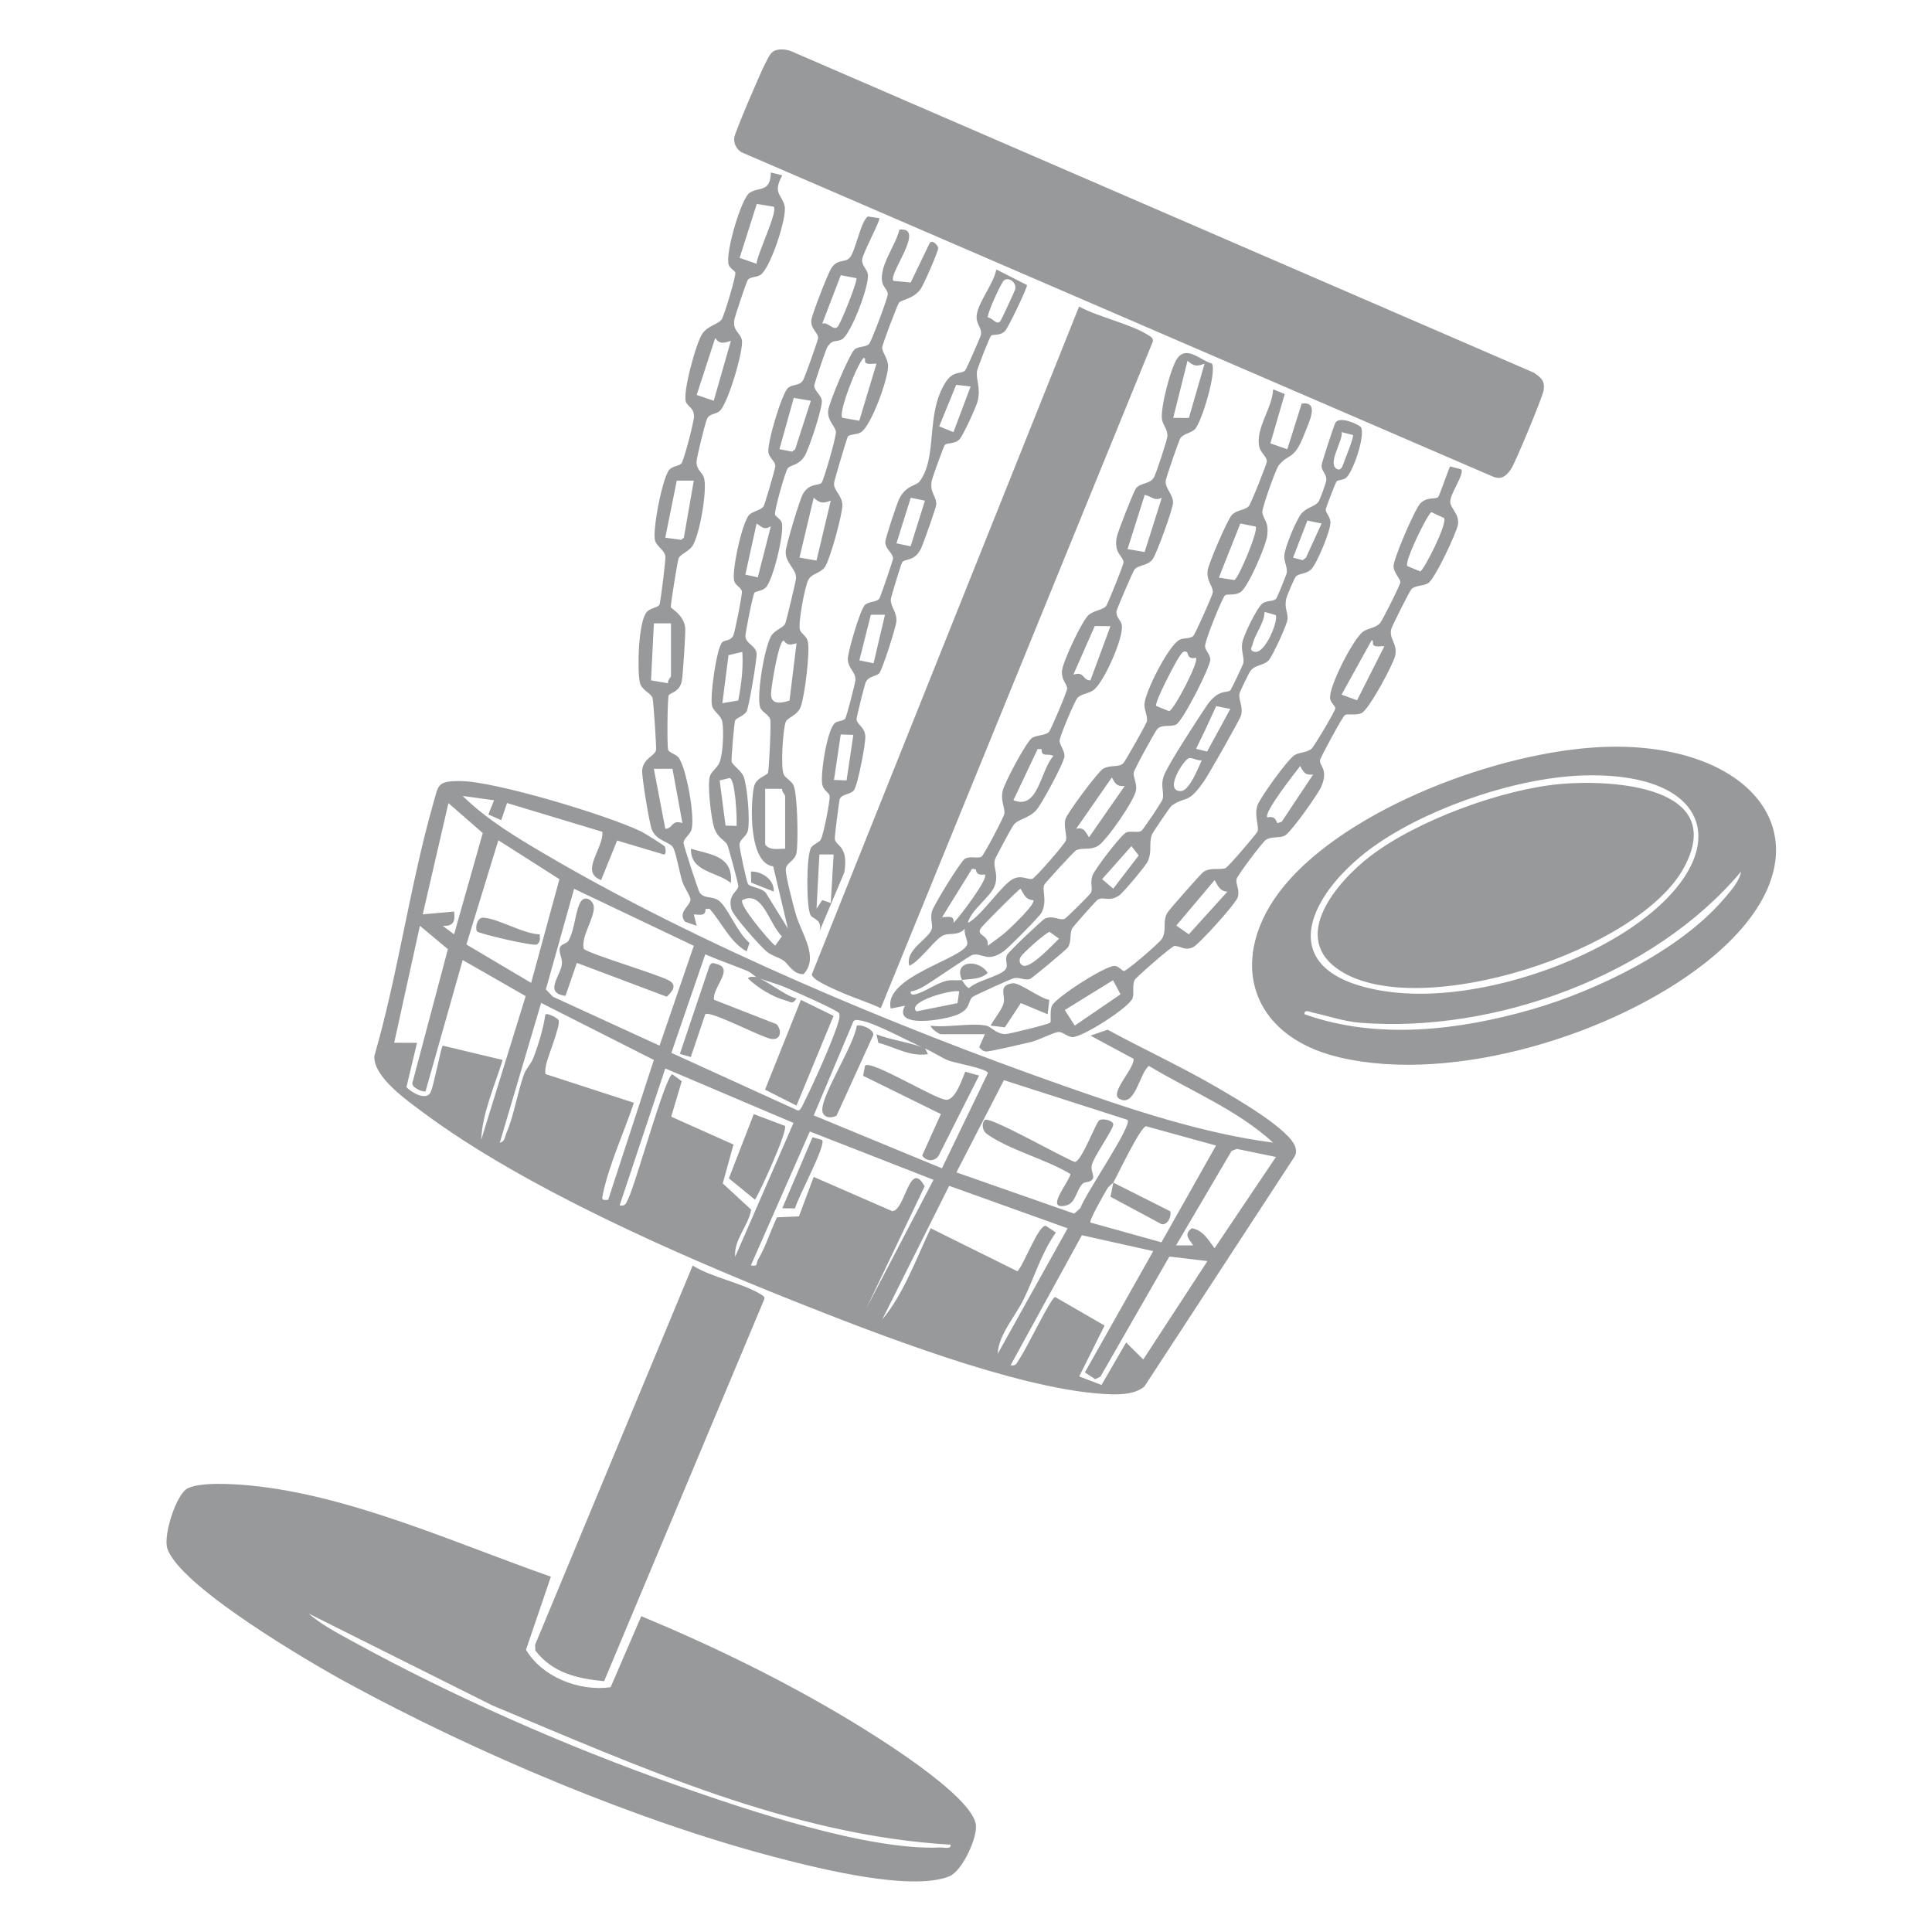 <?xml version="1.0" encoding="UTF-8"?>
<svg id="Capa_1" xmlns="http://www.w3.org/2000/svg" version="1.1" viewBox="0 0 500 500">
  <!-- Generator: Adobe Illustrator 29.8.2, SVG Export Plug-In . SVG Version: 2.1.1 Build 3)  -->
  <defs>
    <style>
      .st0 {
        fill: #98999a;
      }
    </style>
  </defs>
  <path class="st0" d="M172.013,219.057c.308.528.442,2.094-.218,2.087l-12.079-3.611-4.153,10.229c-5.626-2.115.667-8.115.333-12.492l-24.681-7.449-1.498,4.443-3.331-1.481,1.475-3.674-8.118-1.12c6.27,6.164,14.074,10.822,21.656,15.269,39.641,23.25,90.327,44.431,133.781,59.706,17.447,6.133,35.968,12.361,54.294,14.749-9.224-8.485-21.414-13.392-32.14-19.849-2.4,1.722-3.596,11.073-7.757,8.427-2.383-1.515,4.174-7.904,3.768-10.287l-11.131-5.981,4.432-1.537c9.437,5.121,19.29,9.655,28.555,15.076,4.509,2.638,18.795,10.773,20.076,15.436.236.86.199,1.61-.274,2.379l-38.817,59.429c-2.797,2.425-7.837,2.146-11.379,1.891-22.314-1.611-58.056-15.515-79.391-24-30.174-11.999-70.081-29.532-95.935-48.812-4.105-3.061-12.891-9.153-12.599-14.585,6.156-21.279,9.191-44.13,15.235-65.33,1.399-4.906,1.014-5.853,7.05-5.833,8.945.03,38.279,8.927,46.768,13.048.77.374,5.896,3.559,6.077,3.87ZM117.516,241.809l7.426-26.214-8.885-7.753-6.652,28.796,8.123-.731c.308,2.604-.163,3.831-2.956,3.697l2.944,2.206ZM137.459,254.364l7.317-26.829-15.805-10.08-8.27,26.981,16.759,9.928ZM179.559,244.774l-30.984-14.756-7.302,26.037,1.832,1.902,27.585,12.655,8.87-25.837ZM115.915,245.645l-7.244-6.049-6.656,30.274,5.911.007-2.741,11.479c1.334,1.408,5.175,3.653,6.275,1.284.839-1.807,2.665-11.605,3.116-12.033l15.505,3.708c-2.033,6.626-5.277,13.81-5.545,20.663l11.51-37.185-16.298-9.335-9.619,33.969c-.458.331-3.825-.948-3.38-2.253l9.164-34.53ZM195.806,252.888c-.539-.228-1.356-1.182-2.418-1.62-3.587-1.478-7.308-2.733-10.865-4.288l-8.771,25.5,32.793,14.943c.769-.118,1.351-1.777,1.723-2.509,2.282-4.493,7.293-15.627,8.624-20.19.244-.838.554-1.611.277-2.504-.239-.709-11.666-5.698-13.477-6.508-2.514-1.124-5.586-1.85-7.884-2.824ZM169.22,274.314l-29.175-14.762-10.697,36.169c1.279-.203,1.282-1.473,1.672-2.382,2.015-4.7,2.835-10.365,4.597-15.342.501-1.416,1.805-2.598,2.423-4.223,1.378-3.622,2.522-7.445,3.122-11.285.607-.118,1.021.106,1.538.296.475.174,1.611.827,1.831,1.182.719,1.16-2.81,9.456-3.204,11.634-.142.786-.326,1.57-.143,2.368l22.868,7.426c-2.489,7.486-6.324,15.732-7.98,23.407-.34,1.578-.458,1.924,1.327,1.695l11.82-36.181ZM239.378,271.351c-4.01-1.697-13.012-6.736-16.792-7.271-.618-.087-1.164-.285-1.706.196l-10.285,24.386,33.18,13.695,11.9-24.661c-.195-1.139-8.641-2.626-10.184-3.226-1.937-.753-3.796-2.139-6.112-3.119ZM205.356,290.611l-33.178-14.093-11.82,35.443c1.601.313,1.719-.716,2.26-1.795,1.888-3.763,9.65-32.021,11.392-32.136l2.424,1.786-2.725,9.184,16.115,7.204-2.772,10.06,7.347,6.795c-.704,4.207-4.555,7.816-4.135,12.198l15.092-34.647ZM291.813,289.819l-32.001-10.272-12.293,23.866,30.475,10.672,1.609-1.406c.972-3.278,13.508-21.389,12.21-22.86ZM288.119,306.06c-.133.236-1.107.759-1.623,1.666-.639,1.122-4.744,8.17-4.286,8.666l18.37,5.118,14.125-25.046-18.123-4.996c-1.478.226-7.294,12.519-8.463,14.592ZM241.593,305.333l-32.011-12.506-15.249,34.645c1.968.409,1.271-.503,1.833-1.454,2.038-3.447,3.193-7.388,4.927-10.975l5.674-.243,3.817-10.217,20.334,8.866c3.337-.063,4.462-13.689,8.374-6.415l-15.058,31.516,17.358-33.218ZM330.212,299.422l-10.11-2.088-1.367.524-14.368,24.442,4.431-0c-1.046-1.638-2.573-2.81-.353-4.426,2.963.508,4.237,3.043,5.892,5.157l15.876-23.609ZM276.302,317.886l-30.661-10.996-17.333,34.618c5.518-6.566,8.821-15.805,12.56-23.633l22.443,11.136c1.698-1.739,5.415-11.959,7.322-11.789l2.627,1.747c-3.818,5.388-5.569,11.681-8.39,17.383-2.16,4.364-6.526,9.249-6.663,14.015l18.095-32.481ZM298.455,323.788l-18.463-4.117-18.455,33.65c1.568.339,1.679-.797,2.34-1.714,1.612-2.233,8.051-15.685,9.176-15.948l12.81,7.39-6.565,13.167,5.769,2.215,6.375-11.001,4.431,4.403,16.612-25.468-9.863-1.168-17.835,31.092-1.338.643-2.683-1.754,17.688-31.391ZM142.569,408.04l-6.44,18.912c4.163,7.073,13.779,10.844,21.896,9.703l7.939-18.39c18.441,7.678,36.569,16.489,53.696,26.781,7.133,4.286,31.401,19.3,32.871,26.995.61,3.192-3.407,12.126-6.821,13.531-9.728,4.005-33.593-1.958-44.156-4.696-36.671-9.506-78.599-27.325-111.851-45.45-9.726-5.301-43.479-25.068-46.427-34.802-1.021-3.37,2.328-13.945,5.296-15.446,3.361-1.7,12.088-1.121,16.056-.742,26.037,2.486,53.457,15.059,77.94,23.605ZM246.021,477.4c-41.486-2.398-80.854-20.28-118.656-36.064l-47.503-23.755c3.157,2.774,7.369,4.993,11.061,7.024,26.081,14.346,55.73,27.405,83.822,37.292,18.341,6.456,49.732,17.085,68.704,16.232.899-.04,2.743.564,2.572-.729ZM198.114,16.291c-1.086,1.957-7.906,17.901-8.083,19.288-.2,1.569.534,2.92,1.802,3.796l194.495,83.953c2.226.954,3.53-.168,4.745-1.96,1.086-1.602,8.225-18.786,8.436-20.441.307-2.415-.685-3.223-2.571-4.49L204.693,13.223c-1.247-.439-2.661-.608-3.938-.216-1.423.437-1.998,2.127-2.64,3.284ZM210.122,252.106c-.225,1.373,5.32,3.672,6.836,4.369,3.58,1.645,7.417,2.781,10.995,4.439l70.387-172.49c.173-.91-.434-1.207-1.06-1.621-4.377-2.891-13.096-4.782-18.016-7.465l-69.142,172.768ZM417.23,193.248c40.066-.476,59.03,28.375,24.108,55.927-23.475,18.521-65.158,31.415-94.608,24.491-25.019-5.883-29.464-27.913-12.804-46.236,17.941-19.732,57.037-33.87,83.304-34.182ZM410.564,200.665c-17.194.328-39.807,7.95-53.997,17.651-17.466,11.941-28.511,32.977.819,38.048,20.43,3.532,48.11-4.851,65.072-16.466,26.423-18.093,21.982-39.879-11.895-39.232ZM337.604,262.479c18.83,6.732,40.01,4.172,58.901-1.273,16.699-4.813,38.302-15.269,49.673-28.608,1.64-1.924,4.022-4.523,4.405-7.035-22.52,26.925-63.818,41.87-98.571,39.128-4.149-.327-8.145-1.731-12.163-2.612-.756-.166-2.403-.992-2.244.399ZM248.978,253.627c.285.6,1.28,2.05,1.834,2.063,2.005-1.901,7.644-2.957,9.283-4.658,1.052-1.092-.121-2.306.483-3.827.314-.791,9.162-9.154,9.833-9.458,2.18-.989,3.738.596,5.135.027.438-.178,6.417-6.134,6.733-6.648.671-1.093-.283-2.58.485-4.609.612-1.617,7.559-10.786,8.834-11.145,1.214-.342,2.871.173,3.752-.307.433-.235,5.308-7.487,5.506-8.173.551-1.913-.671-3.435.392-6.235,1.118-2.945,8.703-14.524,10.931-17.865,3.184-4.775,5.544-3.261,6.298-4.207.238-.299,3.207-6.537,3.283-6.912.329-1.608-.648-3.199-.26-5.372.326-1.829,3.85-9.274,5.346-10.21,1.198-.75,2.725-.387,3.438-1.152.247-.265,2.677-6.274,2.731-6.714.172-1.397-.66-2.797-.658-4.271.002-1.96,3.143-9.575,4.487-11.085,1.467-1.649,3.404-1.711,4.381-3.004.348-.46,1.932-4.856,2.003-5.47.206-1.792-1.245-2.27-1.203-3.979.015-.62,3.273-10.617,3.613-11.092,1.108-1.548,5.35.179,6.562,1.19,1.228,2.158-2.049,11.722-3.878,13.183-.693.554-1.985.47-2.406.885-.274.27-2.755,6.781-2.808,7.162-.129.928,1.112,1.877,1.207,3.342.138,2.135-3.473,10.672-4.898,12.169-1.355,1.424-3.282,1.043-4.088,2.007-.389.465-2.236,4.785-2.425,5.574-.597,2.499.402,3.415.315,5.362-.062,1.382-3.937,9.693-4.881,10.691-1.379,1.457-3.321,1.027-4.693,2.692-.372.451-2.831,5.511-2.891,5.988-.22,1.746,1.024,3.238.437,5.56-.252.997-8.429,15.384-9.582,17.032-4.34,6.203-4.462,3.608-8.406,6.365-.37.259-4.887,6.915-5.086,7.469-.879,2.455.135,4.312-1.116,7.007-.508,1.094-6.403,8.142-7.447,8.801-2.749,1.736-3.888.055-5.512,1.071-.423.265-6.424,7.015-6.62,7.474-.675,1.58-.032,3.217-1.063,4.845-.338.533-9.107,7.848-9.685,8.101-1.429.623-2.654-.51-4.403-.103-.662.154-10.135,4.438-10.569,4.824-1.326,1.174-.382,2.988-3.789,4.519-3.103,1.395-17.035,3.826-13.707-2.253l-3.683.733c-2.024-8.264,18.938-12.909,19.806-16.681.2-.868-.973-2.768-.62-3.997-1.673,1.855-3.621,1.077-5.366,1.642-2.211.716-6.182,6.819-9.031,7.954-1.124-4.279,5.197-6.965,5.842-9.566.292-1.178-.477-2.525.024-4.474.408-1.588,7.47-13.031,8.537-13.65,1.398-.811,3.264.041,4.287-.521.56-.307,5.934-10.428,5.953-11.259.042-1.822-1.004-3.142-.477-5.773.373-1.863,6.196-12.912,7.674-13.753,1.346-.766,3.514-.579,4.349-1.559.514-.604,4.788-10.611,4.68-11.268-.235-1.439-1.514-2.098-1.334-4.515.164-2.207,5.251-13.182,6.974-14.515,1.416-1.095,3.605-1.258,4.43-2.217.401-.466,4.593-10.818,4.53-11.43-.162-1.587-2.579-2.23-1.764-6.461.243-1.262,4.35-11.786,4.969-12.581,1.173-1.507,3.671-1.018,4.7-2.934.557-1.037,3.412-9.659,3.444-10.59.06-1.779-1.189-2.827-1.423-4.4-.423-2.839,2.306-13.55,4.044-15.812,2.493-3.246,5.809.578,8.878,1.424,1.34,1.97-2.68,15.402-4.44,17.041-1.04.969-2.868,1.147-3.682,2.226-.352.466-3.705,10.202-3.811,11.038-.248,1.948,1.796,3.382,1.893,5.612.066,1.518-4.248,13.246-5.213,14.622-1.331,1.898-3.386,1.428-4.698,2.687-.428.41-4.644,10.284-4.724,10.872-.211,1.554,1.116,2.251,1.363,3.557.594,3.133-4.681,15.053-7.391,16.915-1.263.868-2.997.909-4.019,1.889-.717.687-4.785,10.298-4.689,11.243.124,1.222,1.291,2.505,1.276,3.891-.017,1.521-5.941,12.53-7.322,14.01-2.078,2.228-4.528,2.194-5.822,3.778-.486.596-4.798,8.567-4.916,9.137-.423,2.044,1.055,3.726.001,6.632-1.069,2.948-6.156,6.219-6.972,9.632,3.586-1.767,8.883-10.105,11.82-11.437,2.197-.996,3.491.233,4.826.062.661-.085,8.525-9.106,8.753-10.01.334-1.324-.611-3.315-.152-5.413.316-1.445,8.503-12.413,9.78-13.124,1.897-1.056,4.033-.246,5.229-1.418.446-.437,6.038-10.266,6.116-10.886.176-1.397-.691-2.814-.663-4.276.061-3.143,6.308-15.447,9.129-16.796,1.136-.544,2.804-.188,3.566-1.024.438-.48,4.917-10.382,4.989-11.173.158-1.721-1.581-2.672-1.334-5.619.142-1.695,5.164-13.295,6.272-14.465,1.3-1.374,3.197-1.125,4.385-2.261.506-.484,4.647-10.924,4.683-11.56.067-1.182-1.584-2.269-1.931-3.715-1.149-4.775,3.37-10.072,3.55-14.987l3.007,1.213-3.712,12.777,4.383,1.519,3.714-11.811c4.809-.737,1.76,5.097.739,7.763-2.773,7.237-4.043,4.89-6.703,8.262-.751.952-4.436,11.27-4.228,12.209.486,2.202,1.72,2.246,1.254,6.038-.305,2.477-4.938,13.309-6.895,14.521-1.577.977-3.249.365-3.988.814-.616.375-5.412,12.073-5.182,13.342.182,1.003,1.266,1.952,1.358,3.195.134,1.794-7.2,16.2-8.87,16.925-1.557.676-3.597-.098-4.806,1.102-.623.618-6.156,10.767-6.173,11.418-.035,1.278.845,2.592.641,4.403-.283,2.514-7.792,13.331-9.921,14.513-2.075,1.152-3.749.289-5.569,1.077-.553.239-7.822,8.227-8.2,8.833-.822,1.317.836,4.199-.769,7.31-.543,1.052-8.649,9.21-9.873,10.063-4.23,2.947-5.464.293-7.974.857-.731.164-10.545,6.966-12.569,8.139-1.065.618-2.218,1.186-3.453,1.352-.166,1.365,1.54.644,2.237.391,2.161-.784,4.937-2.732,7.184-3.18,1.399-.279,2.754.019,3.867-.174ZM311.747,94.113c-2.107.771-2.726.701-4.418-.74l-3.701,14.763,4.051.044,4.067-14.067ZM350.157,112.582l-2.953-.75c.512,2.111-3.941,8.328-1.101,9.595,1.241.554,1.588-1.64,1.94-2.451.413-.953,2.379-6.036,2.114-6.394ZM300.668,128.821c-1.969.954-2.616-.401-4.417-.739l-4.444,14.026,4.429.748,4.432-14.035ZM324.964,136.277l-3.961-.802-5.563,14.018,4.0.619c1.037-.226,6.332-12.932,5.524-13.835ZM342.032,135.475l-3.683-.751-3.707,9.598,2.496.65.823-.617,4.071-8.879ZM330.138,159.18l-2.872-.823c-.066,2.988-2.465,5.621-3.087,8.388-.144.64-1.01,1.607.506,1.948,2.737.617,6.269-8.197,5.454-9.514ZM287.385,162.056l-4.053-.048-5.554,12.595c2.949-.967,2.273,1.435,4.421,1.477l5.186-14.025ZM307.228,168.803c-.981-.675-1.511.443-2.009,1.118-.944,1.28-6.595,12.095-5.99,12.771l3.308,1.354c1.134-.022,7.917-12.91,6.963-13.844-2.097.645-2.092-1.275-2.272-1.399ZM318.399,183.476l-3.654-.735-2.929,6.373-1.118,2.291-1.161,2.395,2.861.697,6.002-11.021ZM269.581,193.899l-1.022-.086-6.288,13.282c6.478,2.643,6.94-7.692,10.336-11.445-1.214-.828-3.126.486-3.025-1.751ZM311.01,196.767c-1.049.181-2.361-.735-3.238-.581-1.374.241-6.733,8.67-2.158,8.548,2.178-.058,4.471-5.928,5.396-7.967ZM291.075,203.416c-2.022.222-2.507-.646-3.322-2.221l-9.235,13.286c2.119-.429,2.303.742,3.321,2.207l9.236-13.272ZM288.105,229.99l6.594-8.597-1.879-2.421-7.591,8.545,2.877,2.474ZM252.539,224.978l-.965-.147-7.766,12.542c1.594-.067,3.24-.545,2.967,1.477,1.394-1.373,9.153-11.512,8.107-12.542-1.297.18-2.187.047-2.344-1.33ZM267.437,232.962c-1.994-.081-2.445-1.525-3.316-2.964-.673.286-9.949,9.61-10.36,10.32-1.127,1.947,2.233,1.493,1.872,4.445,1.59-1.211,3.312-2.341,4.811-3.671,1.183-1.05,7.666-7.194,6.992-8.13ZM271.638,241.174c-.963.138-7.034,5.562-7.535,6.533-.521,1.009-.071,2.01.766,2.226,2.076.537,7.667-5.509,9.206-7.015l-2.436-1.744ZM248.24,256.584c-1.637-.618-13.686,2.599-11.074,5.162l10.641-2.134.433-3.028ZM138.478,425.683l.068,1.471c4.439,5.791,10.852,7.288,17.798,7.936l41.39-98.708c.33-.818-.291-1.062-.883-1.431-4.566-2.848-12.69-4.362-17.585-7.418l-40.787,98.149ZM227.564,56.454c.389.471-4.38,9.258-4.449,10.771-.072,1.578,1.223,2.362,1.473,3.67.531,2.783-4.352,15.589-6.661,16.904-1.505.857-2.476-.147-3.836,2.072-.395.645-3.346,9.391-3.357,9.916-.027,1.3,1.625,2.296,1.938,3.725.366,1.673-3.321,12.71-4.422,14.488-1.561,2.521-3.716,2.311-4.378,3.183-.68.897-3.603,11.303-3.286,12.037.25.58,1.416,1.056,1.726,2.029.783,2.456-2.301,15.266-4.228,16.909-.934.796-2.421.824-2.821,1.222-.411.407-2.397,10.512-2.349,11.314.115,1.945,2.715,2.412,2.897,4.386.121,1.316-2.01,14.186-2.623,15.094-.814,1.206-2.462,1.504-2.92,2.249-.28.456-1.037,10.099-.936,10.625.197,1.028,2.558,2.312,3.183,4.114.923,2.661,1.593,11.004,1.066,13.683-.335,1.701-2.052,2.189-2.211,3.708-.08.76,1.8,9.413,2.196,10.192.45.885,4.098.994,4.862,2.692l5.495,8.893-3.82-16.107c-6.37-.888-5.88-15.871-5.016-20.424.509-2.68,3.472-2.987,3.686-3.865.261-1.065.837-12.867.573-13.735-.419-1.381-2.236-1.866-2.652-3.246-.909-3.017,1.201-16.223,3.133-18.723.92-1.191,2.893-1.87,3.352-2.746.282-.539,2.795-11.027,2.836-11.826.125-2.456-2.813-3.888-2.67-6.975.075-1.623,3.589-13.276,4.439-14.809,1.611-2.905,4.025-2.1,4.841-2.912.491-.489,3.937-12.222,3.71-13.288-.332-1.559-2.146-2.701-2.023-5.317.085-1.8,5.64-15.077,6.921-15.99,1.143-.815,2.896-.462,3.742-1.428.536-.612,4.891-12.023,4.794-12.887-.119-1.057-1.232-1.895-1.449-3.037-.812-4.262,3.484-9.424,4.447-13.587,7.072-.825-3.129,11.703-1.517,13.261l4.438.425,4.817-10.004c.64-1.42,2.228.399,2.306,1.075.087.752-3.82,9.66-4.586,10.679-1.96,2.604-4.946,2.659-5.559,3.476-.459.611-4.41,11.002-4.365,11.655.094,1.36,1.381,2.636,1.528,4.489.245,3.086-4.362,15.795-7.031,17.396-1.202.721-2.99.423-3.402,1.17-.3.543-3.469,11.282-3.533,11.902-.208,2.007,2.039,3.101,2.146,5.72.09,2.196-3.275,14.49-4.574,16.144-1.298,1.652-3.25,1.532-4.202,3.183-.907,1.574-2.739,11.297-2.203,13.009.338,1.078,1.743,1.518,2.058,3.115.55,2.783-.817,13.808-1.805,16.636-.88,2.517-3.516,2.842-3.967,4.157-.708,2.065-1.32,11.697-.481,13.525.399.869,1.922,1.619,2.482,2.688,1.103,2.105,1.324,14.949.812,17.618-.407,2.123-2.737,2.528-2.764,4.278-.029,1.803,1.927,9.238,2.556,11.472,1.405,4.993,6.197,11.264,2.022,15.623-2.748.041-3.81-2.609-5.202-3.549-1.337-.903-2.973-1.199-4.348-2.331-1.719-1.416-8.586-9.186-9.08-10.868-1.155-3.935,1.879-4.714,1.753-6.154-.066-.758-2.488-9.83-2.816-10.526-.661-1.402-2.544-1.634-3.471-4.618-.75-2.413-1.838-11.462-.972-13.429.513-1.165,1.896-1.99,2.454-3.457.846-2.226,1.11-8.067.669-10.378-.334-1.752-2.108-2.474-2.617-4.036-.684-2.098,1.141-15.384,2.67-16.619.775-.626,2.012-.189,2.784-1.647.391-.739,2.411-10.918,2.241-11.523-.261-.931-1.638-1.506-1.96-2.524-.801-2.535,2.059-15.479,3.877-17.243.993-.964,2.994-1.143,3.704-2.204.298-.445,2.939-9.491,3.013-10.265.12-1.264-1.478-2.185-1.765-3.546-.469-2.225,3.462-15.452,5.065-16.802,1.311-1.104,2.978-.445,3.913-2.036.432-.735,3.8-10.138,3.865-10.846.131-1.434-1.951-2.221-1.744-4.665.116-1.365,4.27-12.025,5.129-13.383,1.574-2.49,3.418-1.444,4.719-2.666,1.514-1.421,2.914-9.615,4.788-10.781l2.953.434ZM221.629,71.987l-4.032-.766-4.807,12.541c1.585-.566,2.905,2.068,4.043.738.84-.982,5.247-12.013,4.796-12.513ZM224.037,93.905c-.395-.26.125-1.395-.533-1.269-1.738,1.586-6.631,14.343-5.518,15.483l4.401.767,4.443-14.774c-.893-.048-2.011.308-2.793-.207ZM209.842,103.715l-4.414-.744-3.709,13.281,3.249.63.808-.578,4.066-12.59ZM215.002,129.56c-2.104.789-2.728.692-4.417-.739l-3.68,15.486,4.404.764,3.693-15.511ZM199.494,136.201c-1.737,1.037-2.251.252-3.679-.733l-2.923,13.248,3.227.698,3.374-13.213ZM206.142,166.48c-1.429.406-2.365.669-3.32-.713-1.31.01-3.232,11.956-3.281,13.747-.08,2.913,2.564,2.537,4.785,1.788l1.816-14.822ZM192.109,168.702l-3.57.854-1.59,12.432,4.103-.69c.806-4.167,1.334-8.34,1.058-12.596ZM190.634,213.751c.113-2.014-.307-12.152-1.817-12.4l-2.569.627,1.523,11.676,2.863.097ZM198.022,204.147v14.401c1.197,1.669,3.374,1.055,5.17,1.108v-13.662c0-.257-.902-1.145-.782-1.838l-4.388-.009ZM192.114,232.957c-.935,1.265,6.968,10.518,8.492,11.795l1.747-2.439c-3.269-3.069-4.977-12.094-10.239-9.356ZM202.455,45.383c-2.589,4.702-.089,4.925.603,7.905.693,2.983-3.733,16.225-6.236,17.852-.984.639-2.665.469-3.294,1.296-.333.438-3.402,9.594-3.506,10.432-.354,2.872,1.545,3.156,1.972,5.134.538,2.494-3.639,16.575-5.737,18.36-1.069.909-2.633.677-3.241,1.952-.523,1.097-2.787,10.232-2.755,11.31.06,2.069,1.493,2.625,1.92,3.986.955,3.044-1.161,15.086-3.015,17.738-1.002,1.434-3.108,2.068-3.549,3.153-.249.613-2.112,12.002-2.013,12.634.052.333,3.432,2.05,3.733,5.359.115,1.26-.623,12.621-.889,13.8-.653,2.886-2.982,2.968-3.375,3.633-.36.608-.453,12.95-.171,14.099.167.681,1.91,1.111,2.635,1.945,2.047,2.358,4.516,16.005,3.35,18.936-.52,1.306-2.066,2.19-1.97,3.313.067.792,3.774,12.286,4.181,12.823,1.4,1.849,3.626.51,5.538,2.586,2.204,2.393,4.393,7.944,7.339,10.397l-.746,2.198c-4.357-2.449-6.378-7.418-9.613-11.056l-1.029.08c.066,1.942-1.46,1.455-3.027,1.397l.739,2.945-3.017-1.052c-2.049-2.516,1.556-4.198,1.41-5.831-.079-.889-1.647-3.13-2.099-4.542-.714-2.231-1.611-7.337-2.335-8.743-.822-1.596-4.363-1.676-5.578-4.761-.645-1.638-2.619-13.632-2.481-15.32.252-3.084,3.293-3.697,3.588-5.248.127-.669-.665-12.944-.946-13.564-.626-1.38-2.873-1.881-3.294-4.091-.628-3.298-.376-15.565,1.846-18.059.995-1.117,3.105-1.138,3.323-2.007.319-1.274,1.598-11.523,1.485-12.372-.218-1.632-2.146-2.492-2.656-4.06-.81-2.49,1.941-16.728,3.767-18.476.875-.838,2.26-.838,2.974-1.457.677-.586,3.34-10.898,3.32-12.273-.033-2.287-1.697-2.479-2.115-3.803-.804-2.552,2.663-15.231,4.28-17.579,1.499-2.178,4.192-2.375,5.057-3.805.65-1.075,3.76-11.344,3.462-12.036-.249-.579-1.409-1.05-1.719-2.025-.916-2.879,3.237-17.207,5.461-18.615,2.511-1.59,5.332.004,5.476-5.242l2.949.755ZM200.237,53.498l-4.381-.726-4.442,13.971,4.383,1.519c.097-2.382,5.612-13.587,4.44-14.764ZM189.155,88.204c-1.773.547-2.838,1.012-4.058-.727l-4.795,14.737,4.415,1.495,4.437-15.505ZM179.554,124.391l-4.403-.005-2.981,14.77,4.106.551.695-.515,2.583-14.8ZM173.651,161.314l-4.426.002-.739,14.762,4.42.75c-.23-.741.745-1.579.745-1.852v-13.662ZM176.61,213.005l-2.577-14.052-4.817.027,2.969,15.503c2.14-.055,1.493-2.433,4.425-1.479ZM255.256,265.443c1.342.282,2.561,2.238,5.081,2.173.775-.02,11.094-2.518,11.467-2.978.329-.406-.203-2.875.448-4.356.927-2.107,13.93-10.48,16.262-10.304,1.079.081,1.73,1.205,2.345,1.321.64.121,9.314-7.382,9.856-8.34,1.344-2.377.048-4.377,1.393-6.73.432-.756,8.75-10.217,9.351-10.589,2.021-1.252,3.903-.418,5.69-.956.605-.182,8.044-8.894,8.289-9.477.496-1.185-.865-3.949-.054-6.664.562-1.879,7.973-12.213,9.723-13.166,1.399-.762,3.06-.571,4.319-1.589.554-.448,6.266-9.934,6.163-10.538-.103-.604-1.162-1.37-1.344-2.419-.506-2.926,5.99-15.52,8.471-17.324,1.362-.991,3.191-.914,4.425-2.221.575-.609,5.316-10.072,5.286-10.667-.037-.739-1.622-2.34-1.791-3.881-.194-1.774,5.522-14.95,6.902-16.408,1.701-1.796,3.752-1.04,4.619-1.655.353-.251,2.537-6.796,3.136-7.971l2.89.774c.872,1.195-2.961,6.322-2.859,8.466.076,1.615,2.354,3.128,2.007,5.719-.273,2.042-5.995,14.191-7.684,15.235-1.337.826-3.214.503-4.355,1.553-.426.392-5.037,9.556-5.234,10.342-.649,2.587,1.651,3.695,1.033,6.828-.428,2.172-6.852,14.13-8.734,14.943-1.543.667-3.545.044-4.309.496-.573.339-6.329,11.003-6.429,11.662-.225,1.487,2.289,2.386.291,6.942-.833,1.898-7.969,12.005-9.496,12.654-1.586.674-3.22.035-4.845,1.063-.811.514-7.45,9.325-7.569,10.175-.209,1.484.918,2.649.32,4.677-.48,1.628-10.079,12.228-11.543,12.9-2.218,1.018-3.295-.375-4.84-.316-.68.026-10.002,8.181-10.293,8.797-.697,1.479-.075,3.163-.51,4.66-.676,2.331-13.169,10.323-15.673,10.125-1.323-.104-2.377-1.414-3.617-1.319-1.128.087-5.027,2.108-6.99,2.578-1.717.411-10.768,2.544-11.613,2.463-.931-.09-1.268-.46-1.817-1.136l1.46-3.328h-11.447c-.301,0-2.576-1.437-2.585-2.216,4.198.599,10.518-.815,14.401,0ZM373.706,134.061l-3.252-1.511c-.771.008-7.168,12.92-6.229,13.947l3.298,1.374c.868.011,7.239-12.607,6.183-13.81ZM355.484,167.019c-.393-.255.112-1.513-.527-1.271l-7.759,14.02,4.009,1.47,7.075-14.014c-.899-.049-2.006.307-2.798-.205ZM339.82,200.464c-2.026.219-2.515-.641-3.326-2.223-1.285,1.673-9.605,12.194-8.493,13.284,1.614-.274,1.999.163,2.579,1.503l1.132-.366,8.107-12.198ZM317.66,230.747c-1.966-.035-2.474-1.566-3.32-2.965l-9.918,11.749,3.247,2.265,9.992-11.049ZM288.044,253.682l-12.473,7.71,2.574,4.034,11.854-8.106-1.955-3.637ZM256.516,86.869c-.41.283-3.631,8.613-3.685,9.257-.208,2.5.978,4.125.214,7.596-.315,1.431-3.846,9.119-4.756,10.006-1.389,1.351-3.231.709-3.822,1.51-.288.391-3.166,8.342-3.316,9.125-.626,3.27,1.225,3.872,1.159,6.224-.021.732-3.497,10.54-4.029,11.536-1.796,3.363-4.126,2.317-4.833,3.461-.262.424-2.894,9.022-2.912,9.529-.069,2.046,1.643,3.229,1.439,5.741-.122,1.508-3.644,12.611-4.425,13.372-.976.95-2.686.647-3.522,2.386-.234.487-2.373,8.991-2.348,9.479.074,1.478,2.051,1.957,2.26,4.382.154,1.791-1.994,13.006-2.979,14.088-1.026,1.127-3.19.937-3.638,2.27-.203.604-1.355,9.768-1.275,10.279.312,1.998,3.574,1.652,2.471,8.647l-6.458,15.31c.903-3.073-1.625-3.166-2.263-4.198-1.19-1.923-1.138-15.565.115-17.509.576-.893,1.892-1.203,2.451-1.98.7-.973,2.523-10.33,2.344-11.428-.132-.81-1.591-1.357-1.905-2.925-.544-2.713,1.274-14.295,3.285-15.923.752-.609,2.147-.43,2.677-1.158.3-.412,2.517-8.903,2.605-9.857.2-2.176-1.924-3.035-1.952-5.523-.021-1.845,3.244-13.018,4.463-14.043,1.132-.951,3.123-.695,3.703-1.636.286-.464,3.502-9.777,3.533-10.322.077-1.351-1.979-2.414-2.01-4.281-.014-.849,3.007-9.977,3.585-11.135,1.843-3.687,4.437-3.396,5.267-4.508,4.827-6.457,1.475-17.263,6.7-25.62,2.011-3.217,4.162-2.131,5.13-3.166.341-.365,3.902-8.517,4.054-9.129.461-1.843-1.45-2.849-1.047-5.348.561-3.483,4.365-7.966,5.053-11.641l7.942,4.033c.105.689-4.904,11.132-5.688,11.893-1.405,1.365-2.894.725-3.589,1.204ZM255.699,82.186c1.158-.013,2.286,2.233,3.245.843.254-.368,3.662-7.672,3.773-8.105.503-1.957-1.957-3.454-3.009-2.228-.844.984-4.47,8.878-4.009,9.49ZM251.198,100.023l-3.74-.429-4.392,10.752,3.688,1.486,4.444-11.81ZM239.372,129.572l-3.672-.756-3.702,11.805,3.672.756,3.702-11.805ZM229.032,159.098l-3.659-.001-2.973,11.8,3.679.76,2.953-12.559ZM220.841,190.19l-3.262-.11-1.744,11.763,3.256.127,1.749-11.781ZM215.74,221.129l-3.682.004-.739,14.027,1.477-2.215,2.205.742.739-12.557ZM271.558,258.753c-2.377-.327-7.707-4.527-9.475-4.286-3.869.527-1.865,3.006-2.328,5.064-.398,1.767-2.523,4.225-3.39,5.903l3.696.428,4.133-6.266,6.936,2.894.429-3.737ZM178.825,219.659c-.189,6.043,6.744,5.889,10.327,8.859.596-7-5.057-7.302-10.327-8.859ZM255.621,251.784c-2.385-3.734-9.015-3.152-6.643,1.843,2.203-.383,4.62-.003,6.643-1.843ZM194.333,225.567l.093,2.86,5.804,2.305c.255-3.094-3.184-5.305-5.897-5.166ZM403.916,202.891c-15.133,1.336-37.18,9.407-49.27,18.672-8.567,6.565-21.225,21.147-7.696,29.728,20.677,13.115,77.295-5.178,88.892-26.814,11.278-21.04-18.55-22.768-31.926-21.587ZM278.161,300.71c-3.141-1.122-21.931-11.85-23.248-10.881-.844.621-.841,2.655.426,3.586,5.569,4.096,15.573,6.638,21.704,10.442-.458,2.211-6.83,9.52-1.11,8.112,2.523-.621,2.598-4.083,4.303-5.675.568-.531,2.282-.207,2.662-1.428.223-.717-.615-1.998-.362-3.257.44-2.194,5.798-9.623,5.586-10.672-.205-1.011-2.751-1.562-3.61-1.025-.932.583-4.53,10.651-6.35,10.798ZM172.559,257.95c1.415-1.349,2.785-2.982.585-4.187-3.154-1.728-21.254-7.06-22.078-8.232-.728-3.202,2.72-7.695,2.616-10.799-.054-1.61-2.48-3.615-3.726-.739-1.143,2.637-1.353,6.976-2.856,9.513-.425.717-1.907.804-2.186,1.728-.377,1.246.632,2.713.52,4.161-.231,3.007-4.848,7.638.91,8.325l2.947-8.527,23.268,8.757ZM244.938,284.629c-2.655.042-19.425-10.411-21.061-8.848l-.507,2.626,20.128,9.915-4.841,10.726c1.127,1.649,3.369,1.617,4.33-.089l10.395-20.604-3.58-1c-.811,1.911-2.478,7.234-4.863,7.272ZM212.808,287.281c.04,1.969,2.254,2.264,3.7,1.448l9.488-20.835c.25-1.581-3.458-2.975-4.276-2.395-.766,5.122-8.997,17.638-8.912,21.782ZM226.827,267.662l.496,2.223c4.28,1.09,8.162,3.652,12.793,2.936.071-.05-.665-1.432-.738-1.47-2.589-1.338-9.408-2.297-12.551-3.689ZM215.724,262.904l-8.446-4.128-9.289,23.232,8.143,4.114,9.592-23.218ZM185.502,249.489c-.866-.221-1.294-.571-1.872.447l-7.682,22.806,2.835.81,3.735-11.066c1.2-1.066,14.277,5.86,16.953,6.36,2.624.491,2.986-2.138,1.51-3.78l-16.196-6.334c-.528-3.092,5.337-8.063.718-9.244ZM193.595,253.254c2.546,2.42,6.447,4.812,9.834,5.699,1.312.343,1.548,1.107,2.713-.529-3.199-.862-7.636-4.647-10.335-5.535-.318-.105-2.181-.251-2.212.366ZM125.129,237.489c-1.819-.128-2.187,2.924-1.67,3.552.508.617,14.732,3.935,15.5,3.387.979-.699.752-1.57.723-2.611-4.388-.157-10.578-4.049-14.552-4.329ZM287.389,309.715l13.252,7.112c1.576.244,2.6-2.052,2.218-3.346l-14.74-7.421-.73,3.655ZM210.284,294.311l-7.833,18.391,3.309.038c.597-2.685,8.085-16.271,7.008-17.713l-2.483-.716ZM195.075,288.334l-6.443,16.629,6.764,5.513c1.389-2.168,8.582-17.931,7.737-19.111l-8.057-3.031ZM354.646,221.563c-8.567,6.565-21.225,21.147-7.696,29.728,20.677,13.115,77.295-5.178,88.892-26.814,11.278-21.04-18.55-22.768-31.926-21.587-15.133,1.336-37.18,9.407-49.27,18.672Z"/>
</svg>